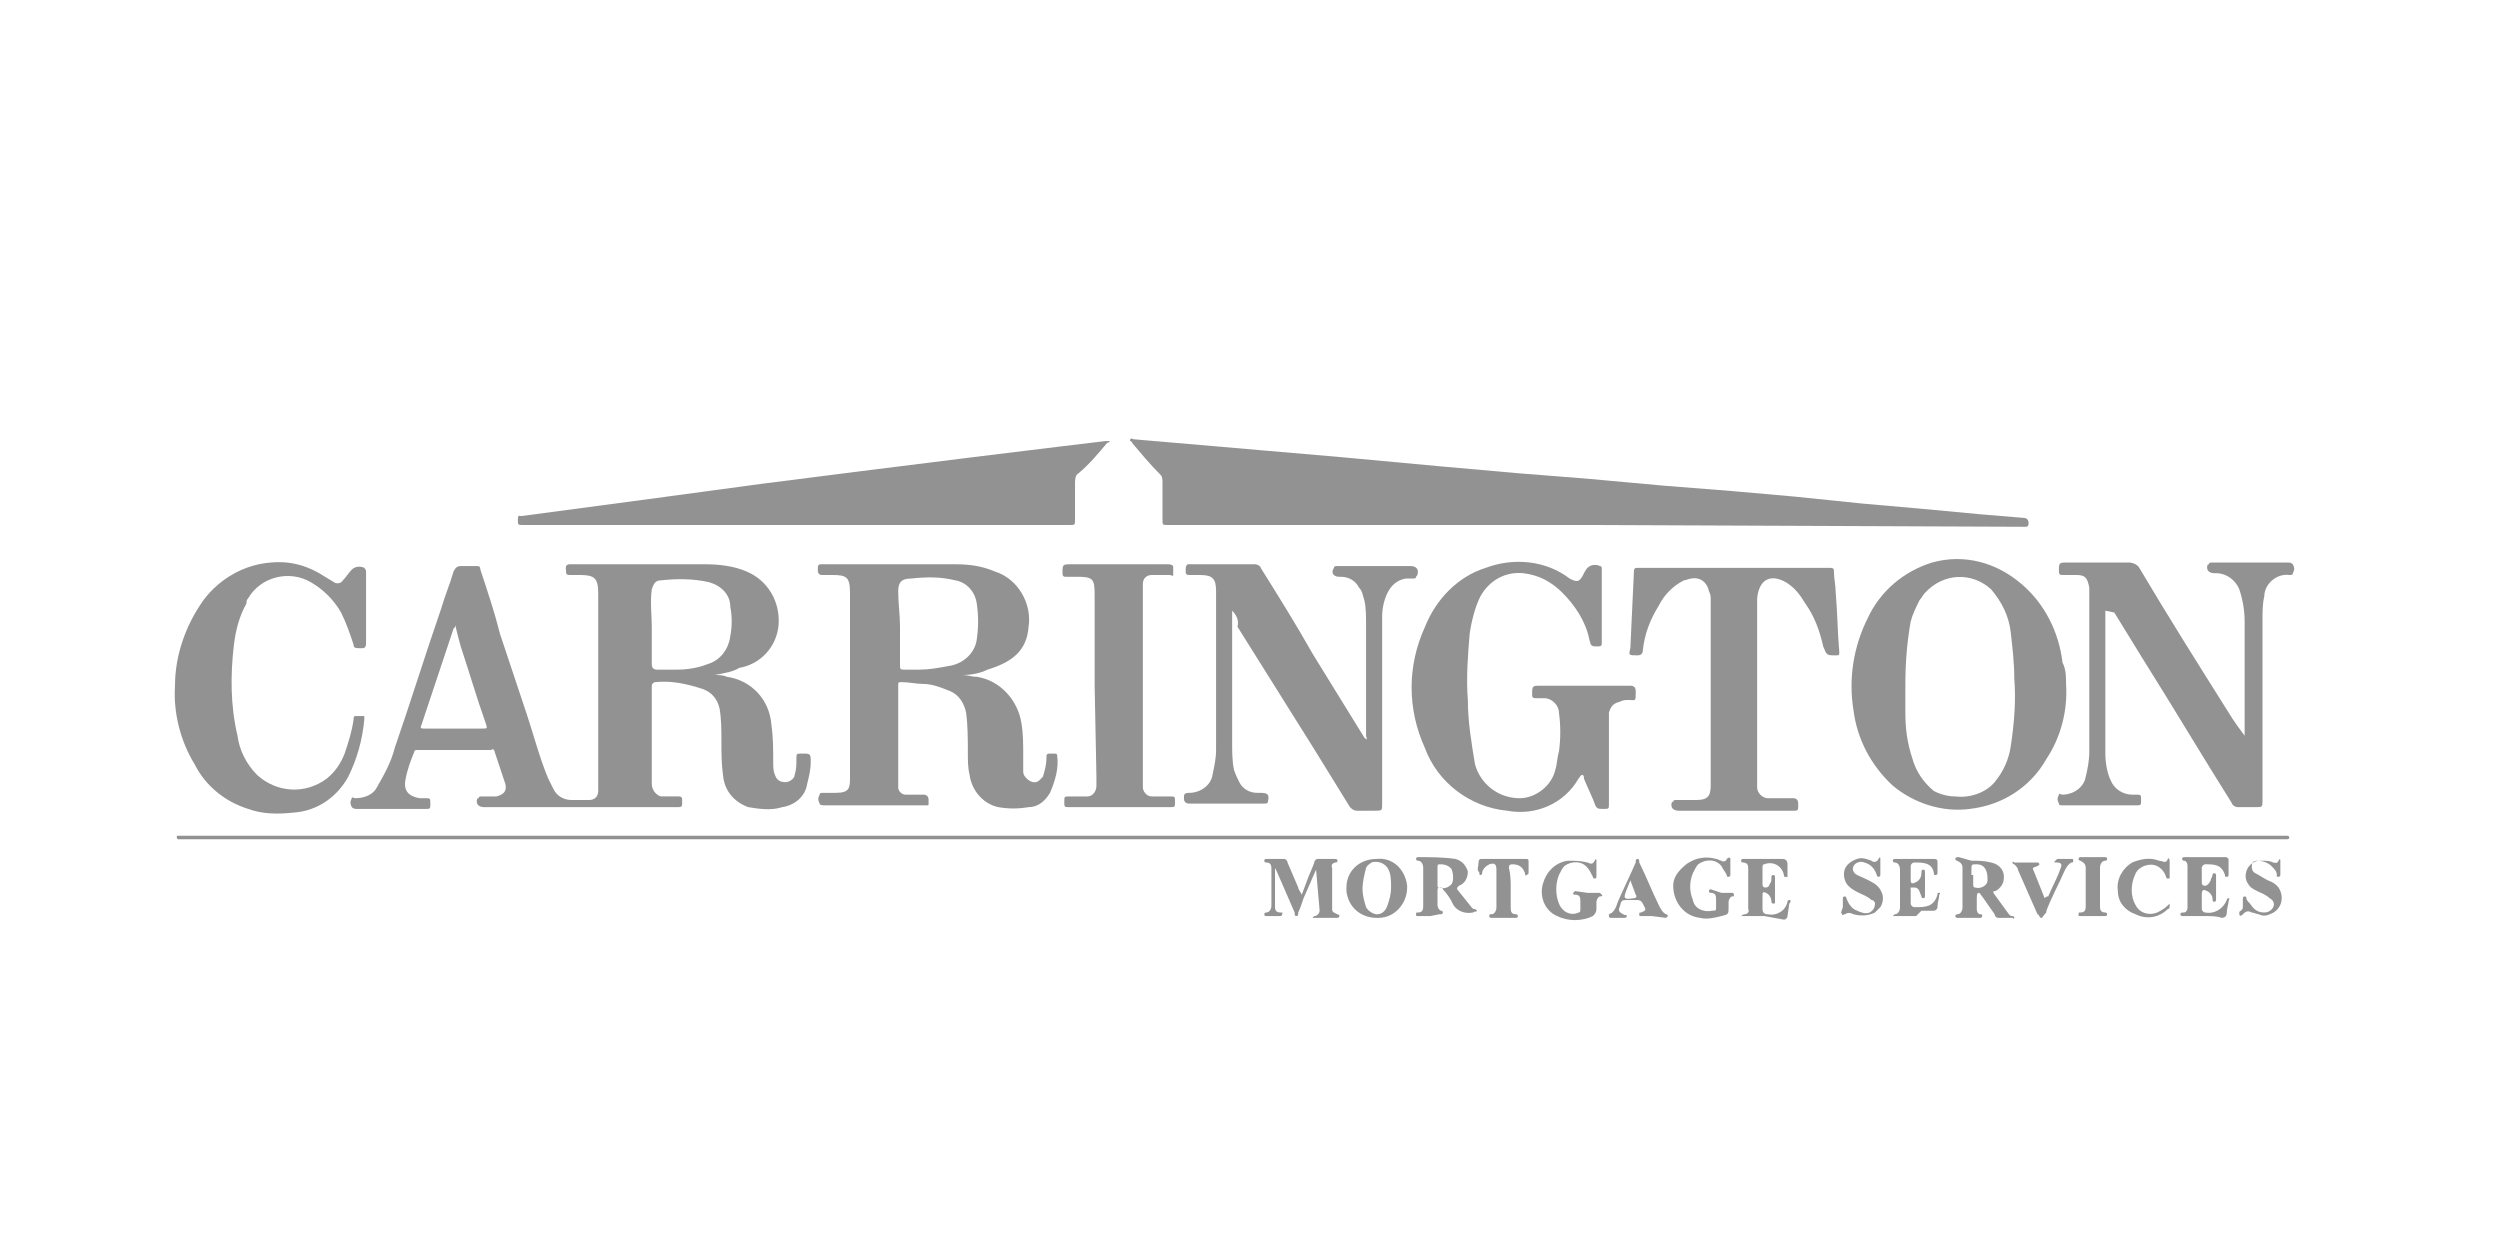 <?xml version="1.0" encoding="utf-8"?>
<!-- Generator: Adobe Illustrator 24.2.1, SVG Export Plug-In . SVG Version: 6.00 Build 0)  -->
<svg version="1.1" id="Layer_1" xmlns="http://www.w3.org/2000/svg" xmlns:xlink="http://www.w3.org/1999/xlink" x="0px" y="0px"
	 viewBox="0 0 140 70" style="enable-background:new 0 0 140 70;" xml:space="preserve">
<style type="text/css">
	.st0{opacity:0.43;}
	.st1{fill:#020202;}
</style>
<g id="joX5gv" class="st0">
	<path class="st1" d="M40,37.8c0.2,0,0.5,0,0.7,0.1c1.4,0.2,2.4,1.3,2.5,2.7c0.1,0.7,0.1,1.4,0.1,2.1c0,0.2,0,0.5,0.1,0.7
		c0.1,0.3,0.3,0.4,0.6,0.4c0.2,0,0.5-0.2,0.5-0.4c0.1-0.3,0.1-0.6,0.1-0.9c0-0.3,0-0.3,0.3-0.3c0.5,0,0.5,0,0.5,0.5
		c0,0.4-0.1,0.8-0.2,1.2c-0.1,0.7-0.7,1.2-1.4,1.3c-0.6,0.2-1.3,0.1-1.9,0c-0.8-0.3-1.3-0.9-1.4-1.7c-0.1-0.7-0.1-1.3-0.1-2
		c0-0.6,0-1.2-0.1-1.8c-0.1-0.5-0.4-0.9-0.9-1.1c-0.9-0.3-1.8-0.5-2.7-0.4c-0.1,0-0.2,0.1-0.2,0.2s0,0.2,0,0.2v5c0,0.1,0,0.2,0,0.3
		c0,0.3,0.2,0.6,0.5,0.7c0,0,0.1,0,0.1,0h0.9c0.2,0,0.2,0.1,0.2,0.2c0,0.1,0,0.2,0,0.2c0,0.1,0,0.2-0.2,0.2H27.1
		c-0.2,0-0.4-0.1-0.4-0.3c0-0.1,0-0.2,0.1-0.2c0-0.1,0.1-0.1,0.2-0.1c0.3,0,0.6,0,0.8,0c0.4-0.1,0.6-0.3,0.5-0.7
		c-0.2-0.6-0.4-1.2-0.6-1.8c0-0.1-0.1-0.2-0.2-0.1h-4.1c-0.1,0-0.2,0-0.2,0.1c-0.2,0.5-0.4,1-0.5,1.6c-0.1,0.6,0.2,0.9,0.8,1
		c0.1,0,0.2,0,0.3,0c0.3,0,0.3,0,0.3,0.3s0,0.3-0.3,0.3H20c-0.1,0-0.2,0-0.3-0.1c-0.1-0.2-0.1-0.3,0-0.5c0-0.1,0.1,0,0.2,0
		c0.5,0,1-0.2,1.2-0.6c0.4-0.7,0.8-1.4,1-2.2c0.9-2.6,1.7-5.2,2.6-7.8c0.2-0.7,0.5-1.4,0.7-2.1c0.1-0.2,0.2-0.3,0.4-0.3s0.6,0,0.9,0
		c0.1,0,0.2,0,0.2,0.2c0.4,1.2,0.8,2.4,1.1,3.6l1.5,4.5c0.4,1.2,0.7,2.4,1.2,3.6c0.1,0.2,0.2,0.4,0.3,0.6c0.2,0.4,0.6,0.6,1,0.6
		c0.3,0,0.7,0,1,0c0.3,0,0.5-0.2,0.5-0.5c0-0.1,0-0.2,0-0.4V33.2c0-0.8-0.2-1-1-1h-0.6c-0.2,0-0.2-0.1-0.2-0.2s-0.1-0.4,0.2-0.4h0.2
		c2.5,0,4.9,0,7.4,0c0.8,0,1.6,0.1,2.3,0.4c1.2,0.5,1.9,1.7,1.8,3c-0.1,1.2-1,2.2-2.2,2.4C41.1,37.6,40.6,37.7,40,37.8z M36.5,35.1
		c0,0.8,0,1.4,0,2.1c0,0.2,0.1,0.3,0.3,0.3h1.1c0.6,0,1.2-0.1,1.7-0.3c0.7-0.2,1.2-0.8,1.3-1.6c0.1-0.5,0.1-1.1,0-1.6
		c0-0.7-0.5-1.2-1.2-1.4c-0.9-0.2-1.8-0.2-2.7-0.1c-0.3,0-0.4,0.2-0.5,0.5C36.4,33.7,36.5,34.5,36.5,35.1z M25.5,35
		c0,0.1,0,0.1-0.1,0.2l-1.8,5.4c-0.1,0.2,0,0.2,0.2,0.2H27c0.3,0,0.3,0,0.2-0.3c-0.5-1.4-0.9-2.8-1.4-4.3
		C25.7,35.8,25.6,35.5,25.5,35L25.5,35z"/>
	<path class="st1" d="M89.3,29.4H65.4c-0.3,0-0.3,0-0.3-0.3V27c0-0.1,0-0.3-0.1-0.4c-0.6-0.6-1.1-1.2-1.6-1.8c0-0.1-0.2-0.1-0.1-0.2
		s0.1,0,0.2,0l5.8,0.5l5.8,0.5l5.4,0.5l4.5,0.4l3.8,0.3l4.4,0.4l3.8,0.3l3.4,0.3l3.9,0.4l3.4,0.3l3.2,0.3l2.4,0.2
		c0.2,0,0.3,0.1,0.3,0.3s-0.1,0.2-0.2,0.2L89.3,29.4L89.3,29.4z"/>
	<path class="st1" d="M53.9,37.8c0.3,0,0.5,0.1,0.8,0.1c1.3,0.2,2.3,1.3,2.5,2.6c0.1,0.6,0.1,1.2,0.1,1.8c0,0.3,0,0.6,0,0.9
		c0,0.2,0.1,0.3,0.2,0.4c0.2,0.2,0.5,0.3,0.7,0.1c0.1-0.1,0.1-0.1,0.2-0.2c0.1-0.3,0.2-0.7,0.2-1c0-0.3,0-0.3,0.3-0.3H59
		c0.1,0,0.2,0,0.2,0.1c0.1,0.7-0.1,1.4-0.4,2.1c-0.3,0.5-0.7,0.8-1.2,0.8c-0.6,0.1-1.1,0.1-1.7,0c-0.9-0.2-1.5-1-1.6-1.8
		c-0.1-0.4-0.1-0.8-0.1-1.2c0-0.8,0-1.6-0.1-2.3c-0.1-0.5-0.4-1-0.9-1.2c-0.5-0.2-1-0.4-1.5-0.4c-0.4,0-0.8-0.1-1.2-0.1
		c-0.2,0-0.2,0-0.2,0.2c0,1.8,0,3.5,0,5.3c0,0.1,0,0.2,0,0.4c0,0.2,0.2,0.4,0.4,0.4c0.3,0,0.7,0,1,0c0.2,0,0.3,0.1,0.3,0.3
		c0,0.1,0,0.1,0,0.2c0,0.1,0,0.1-0.1,0.1c0,0,0,0,0,0h-5.7c-0.1,0-0.3,0-0.3-0.1c-0.1-0.2-0.1-0.3,0-0.5c0-0.1,0.1-0.1,0.2-0.1h0.7
		c0.8,0,0.8-0.3,0.8-0.9s0-0.9,0-1.3c0-3,0-6,0-9c0-0.9-0.2-1-1-1h-0.6c-0.1,0-0.2-0.1-0.2-0.2v-0.2c0-0.2,0.1-0.2,0.2-0.2h7.5
		c0.8,0,1.5,0.1,2.2,0.4c1.3,0.4,2.1,1.8,1.9,3.1c-0.1,1.4-1,2-2.3,2.4C54.9,37.7,54.4,37.8,53.9,37.8z M50.4,35.1L50.4,35.1v2.1
		c0,0.3,0,0.3,0.3,0.3s0.5,0,0.8,0c0.5,0,1.1-0.1,1.6-0.2c0.8-0.1,1.5-0.7,1.6-1.5c0.1-0.7,0.1-1.3,0-2c-0.1-0.7-0.6-1.2-1.2-1.3
		c-0.8-0.2-1.6-0.2-2.5-0.1c-0.5,0-0.7,0.2-0.7,0.7C50.3,33.8,50.4,34.4,50.4,35.1z"/>
	<path class="st1" d="M44.6,29.4H29.3c-0.3,0-0.3,0-0.3-0.3s0.1-0.2,0.2-0.2l6-0.8l7.4-1l5.5-0.7l6.4-0.8l4.9-0.6l2.5-0.3
		c0.1,0,0.1,0,0.2,0s0,0.1-0.1,0.1c-0.5,0.6-1,1.2-1.6,1.7c-0.2,0.1-0.2,0.4-0.2,0.6c0,0.7,0,1.4,0,2c0,0.3,0,0.3-0.3,0.3L44.6,29.4
		L44.6,29.4z"/>
	<path class="st1" d="M117.9,34.2v0.6c0,2.5,0,5,0,7.4c0,0.5,0.1,1.1,0.3,1.5c0.2,0.5,0.7,0.8,1.2,0.8h0.2c0.3,0,0.3,0,0.3,0.3
		s0,0.3-0.3,0.3h-4.1c-0.1,0-0.2,0-0.2-0.1c-0.1-0.2-0.1-0.3,0-0.5c0-0.1,0.1,0,0.2,0c0.6,0,1.2-0.4,1.3-1c0.1-0.4,0.2-0.9,0.2-1.4
		c0-3,0-6,0-9c0-0.1,0-0.1,0-0.2c-0.1-0.5-0.2-0.7-0.7-0.7c-0.3,0-0.6,0-0.8,0c-0.1,0-0.2,0-0.2-0.2c0-0.5,0-0.5,0.5-0.5
		c1.1,0,2.3,0,3.4,0c0.2,0,0.5,0.1,0.6,0.3c1.6,2.7,3.3,5.4,5,8.1c0.3,0.5,0.6,0.9,0.9,1.3v-0.2c0-2.1,0-4.1,0-6.2
		c0-0.6-0.1-1.2-0.3-1.8c-0.2-0.5-0.7-0.9-1.3-0.9h-0.1c-0.2,0-0.4-0.1-0.4-0.3c0-0.1,0-0.2,0.1-0.2c0-0.1,0.1-0.1,0.2-0.1h4.2
		c0.1,0,0.2,0,0.3,0.1c0.1,0.2,0.1,0.3,0,0.5c0,0.1-0.1,0.1-0.2,0.1c-0.7-0.1-1.4,0.5-1.4,1.2c-0.1,0.4-0.1,0.9-0.1,1.3v10.1
		c0,0.4,0,0.4-0.4,0.4h-1c-0.1,0-0.3-0.1-0.3-0.2c-1.7-2.7-3.3-5.4-5-8.1l-1.6-2.6L117.9,34.2z"/>
	<path class="st1" d="M115.7,38.3c0.1,1.5-0.3,3-1.1,4.2c-0.9,1.6-2.5,2.6-4.3,2.8c-1.5,0.2-3.1-0.3-4.3-1.3c-1.2-1.1-2-2.6-2.2-4.2
		c-0.3-1.8,0-3.6,0.8-5.2c0.7-1.5,2-2.6,3.6-3.1c1.8-0.5,3.6,0,5,1.2c1.3,1.1,2.1,2.7,2.3,4.4C115.7,37.5,115.7,37.9,115.7,38.3z
		 M106.7,38.3c0,0.5,0,1.1,0,1.6c0,0.9,0.1,1.7,0.4,2.6c0.2,0.7,0.6,1.3,1.2,1.8c0.4,0.2,0.8,0.3,1.2,0.3c0.8,0.1,1.7-0.2,2.2-0.8
		c0.5-0.6,0.8-1.3,0.9-2c0.2-1.3,0.3-2.6,0.2-3.8c0-0.9-0.1-1.7-0.2-2.6c-0.1-0.9-0.5-1.7-1.1-2.4c-1.1-1-2.7-0.9-3.7,0.2
		c-0.1,0.1-0.2,0.3-0.3,0.4c-0.2,0.4-0.4,0.8-0.5,1.2C106.8,35.9,106.7,37.1,106.7,38.3L106.7,38.3z"/>
	<path class="st1" d="M69,34.2v0.2c0,2.4,0,4.8,0,7.2c0,0.5,0,1,0.1,1.5c0.1,0.3,0.2,0.5,0.3,0.7c0.2,0.4,0.6,0.6,1,0.6h0.2
		c0.4,0,0.5,0.1,0.4,0.5c0,0.1-0.1,0.1-0.2,0.1h-4.2c-0.2,0-0.3-0.1-0.3-0.3s0-0.3,0.3-0.3c0.6,0,1.2-0.4,1.3-1
		c0.1-0.5,0.2-0.9,0.2-1.4c0-3,0-5.9,0-8.9c0-0.7-0.2-0.9-0.9-0.9c-0.2,0-0.4,0-0.6,0s-0.2-0.1-0.2-0.2v-0.2c0-0.1,0.1-0.2,0.1-0.2
		c0,0,0,0,0,0h3.8c0.1,0,0.3,0.1,0.3,0.2c1,1.6,2,3.2,2.9,4.8l2.9,4.7l0.1,0.1c0.1,0,0-0.1,0-0.2c0-2.1,0-4.1,0-6.2
		c0-0.5,0-1-0.1-1.4c-0.1-0.3-0.1-0.5-0.3-0.7c-0.2-0.4-0.6-0.6-1-0.6H75c-0.3,0-0.5-0.2-0.3-0.5c0-0.1,0.1-0.1,0.2-0.1H79
		c0.2,0,0.4,0.1,0.4,0.3c0,0.1,0,0.2-0.1,0.3c0,0.1-0.1,0.1-0.2,0.1s-0.3,0-0.4,0c-0.5,0.1-0.8,0.4-1,0.8c-0.2,0.4-0.3,0.9-0.3,1.3
		v10.5c0,0.4,0,0.4-0.4,0.4h-1c-0.2,0-0.3-0.1-0.4-0.2l-2.1-3.4l-4.2-6.7C69.4,34.7,69.2,34.4,69,34.2z"/>
	<path class="st1" d="M88.7,38.4h2.6c0.2,0,0.3,0.1,0.3,0.3v0.1c0,0.5,0,0.4-0.4,0.4c-0.2,0-0.3,0-0.5,0.1c-0.4,0.1-0.5,0.3-0.6,0.6
		c0,0.7,0,1.3,0,2c0,1,0,2.1,0,3.1c0,0.3,0,0.3-0.3,0.3s-0.4,0-0.5-0.3s-0.4-0.9-0.6-1.4c0-0.1,0-0.2-0.1-0.2s-0.1,0.1-0.2,0.2
		c-0.8,1.4-2.4,2.1-4,1.8c-2.1-0.2-3.9-1.6-4.6-3.5c-1-2.2-1-4.6,0-6.8c0.6-1.5,1.8-2.8,3.4-3.3c1.6-0.6,3.4-0.4,4.7,0.6
		c0.4,0.2,0.5,0.2,0.7-0.1c0.1-0.2,0.2-0.4,0.3-0.5c0.2-0.2,0.5-0.2,0.7-0.1c0.1,0,0.1,0.1,0.1,0.2V36c0,0.1,0,0.2-0.2,0.2
		c-0.4,0-0.4,0-0.5-0.4c-0.2-1-0.8-1.9-1.5-2.6c-0.6-0.6-1.3-1-2.2-1.1c-1-0.1-1.9,0.4-2.4,1.3c-0.3,0.6-0.5,1.4-0.6,2.1
		c-0.1,1.2-0.2,2.5-0.1,3.7c0,1.2,0.2,2.4,0.4,3.6c0.3,1.1,1.3,1.9,2.5,1.9c0.9,0,1.8-0.7,2-1.6c0.1-0.3,0.1-0.7,0.2-1
		c0.1-0.7,0.1-1.5,0-2.2c0-0.4-0.4-0.8-0.8-0.8c0,0,0,0,0,0h-0.5c-0.2,0-0.2-0.1-0.2-0.2c0-0.5,0-0.5,0.5-0.5L88.7,38.4z"/>
	<path class="st1" d="M95.8,38.6v-5c0-0.2,0-0.3-0.1-0.5c-0.1-0.5-0.5-0.8-1-0.7c-0.1,0-0.3,0.1-0.4,0.1c-0.6,0.3-1.1,0.8-1.4,1.4
		c-0.5,0.8-0.8,1.6-0.9,2.5c0,0.2-0.1,0.3-0.3,0.3c-0.5,0-0.5,0-0.4-0.4l0.2-4.3c0-0.2,0.1-0.2,0.2-0.2h10.8c0.2,0,0.2,0.1,0.2,0.2
		c0,0.4,0.1,0.8,0.1,1.2c0.1,1.1,0.1,2.2,0.2,3.3c0,0.2,0,0.2-0.2,0.2c-0.5,0-0.5,0-0.7-0.5c-0.2-0.9-0.5-1.7-1-2.4
		c-0.3-0.5-0.6-0.9-1.1-1.2c-0.9-0.5-1.5-0.1-1.6,0.9v10.1c0,0.1,0,0.3,0,0.5c0,0.3,0.3,0.6,0.6,0.6c0,0,0,0,0.1,0
		c0.4,0,0.8,0,1.3,0c0.2,0,0.3,0.1,0.3,0.3c0,0.1,0,0.1,0,0.2c0,0.2-0.1,0.2-0.2,0.2h-6.5c-0.2,0-0.4-0.1-0.4-0.3
		c0-0.1,0-0.2,0.1-0.2c0-0.1,0.1-0.1,0.2-0.1H95c0.6,0,0.8-0.2,0.8-0.8L95.8,38.6L95.8,38.6z"/>
	<path class="st1" d="M20.5,33.9c0,0.7,0,1.4,0,2.1c0,0.1,0,0.3-0.2,0.3c-0.4,0-0.5,0-0.5-0.2c-0.2-0.6-0.4-1.2-0.7-1.8
		c-0.4-0.7-1-1.3-1.7-1.7c-1.2-0.7-2.8-0.3-3.5,0.9c-0.1,0.1-0.1,0.2-0.1,0.3c-0.4,0.7-0.6,1.5-0.7,2.3c-0.2,1.7-0.2,3.4,0.2,5.1
		c0.1,0.8,0.5,1.6,1.1,2.2c1.1,1,2.7,1.1,3.9,0.2c0.5-0.4,0.8-0.9,1-1.4c0.2-0.6,0.4-1.2,0.5-1.9c0-0.1,0-0.2,0.1-0.2
		c0.2,0,0.3,0,0.5,0c0,0,0,0.1,0,0.2c-0.1,1.1-0.4,2.2-0.9,3.2c-0.6,1.1-1.7,1.9-3,2c-0.9,0.1-1.8,0.1-2.6-0.2
		c-1.3-0.4-2.4-1.3-3-2.5c-0.8-1.3-1.2-2.9-1.1-4.4c0-1.7,0.6-3.4,1.6-4.8c0.9-1.2,2.3-2,3.8-2.1c1.1-0.1,2.1,0.2,3,0.8l0.5,0.3
		c0.1,0.1,0.4,0.1,0.5-0.1c0,0,0,0,0,0c0.2-0.2,0.3-0.4,0.5-0.6c0.2-0.2,0.5-0.2,0.7-0.1c0.1,0.1,0.1,0.2,0.1,0.2
		C20.5,32.5,20.5,33.2,20.5,33.9z"/>
	<path class="st1" d="M61.3,38.4v-5.1c0-0.9-0.1-1-1-1h-0.6c-0.1,0-0.2,0-0.2-0.2c0-0.5,0-0.5,0.5-0.5h5.4c0.1,0,0.2,0,0.3,0.1
		c0,0.2,0,0.3,0,0.5c0,0.1-0.1,0-0.2,0c-0.3,0-0.7,0-1,0c-0.3,0-0.5,0.2-0.5,0.5c0,0.2,0,0.3,0,0.5c0,3.4,0,6.8,0,10.2
		c0,0.2,0,0.4,0,0.7c0,0.2,0.2,0.5,0.5,0.5c0.3,0,0.7,0,1,0c0.3,0,0.3,0,0.3,0.3s0,0.3-0.3,0.3h-5.6c-0.3,0-0.3,0-0.3-0.3
		s0-0.3,0.3-0.3c0.3,0,0.7,0,1,0c0.3,0,0.5-0.3,0.5-0.6c0-0.2,0-0.3,0-0.5L61.3,38.4z"/>
	<path class="st1" d="M69.1,47H10c0,0-0.1,0-0.1-0.1s0-0.1,0.1-0.1h118c0.1,0,0.2,0,0.2,0.1S128.1,47,128,47L69.1,47L69.1,47z"/>
	<path class="st1" d="M73.7,48.7L73,50.3c-0.1,0.3-0.2,0.6-0.3,0.8c0,0.1,0,0.2-0.1,0.2s-0.1-0.1-0.1-0.2l-1-2.3l-0.1-0.2
		c0,0.8,0,1.5,0,2.2c0,0.2,0.1,0.3,0.3,0.3s0.1,0,0.1,0.1s-0.1,0.1-0.1,0.1h-0.8c0,0-0.1,0-0.1-0.1s0.1-0.1,0.1-0.1
		c0.2,0,0.3-0.2,0.3-0.4c0-0.7,0-1.4,0-2c0-0.2,0-0.4-0.3-0.4c0,0-0.1,0-0.1-0.1s0.1-0.1,0.1-0.1h1c0.1,0,0.2,0.1,0.2,0.2l0.6,1.4
		c0,0.1,0.1,0.2,0.2,0.4l0.3-0.8c0.1-0.3,0.3-0.7,0.4-1c0-0.1,0.1-0.2,0.2-0.2h0.9c0.1,0,0.2,0,0.2,0.1s-0.1,0.1-0.1,0.1
		c-0.1,0-0.3,0.1-0.2,0.3c0,0,0,0,0,0c0,0.8,0,1.5,0,2.3c0,0.2,0.1,0.2,0.3,0.3s0.1,0,0.1,0.1s-0.1,0.1-0.1,0.1h-1.3
		c0,0-0.1,0-0.1,0s0.1-0.1,0.1-0.1c0.2,0,0.3-0.2,0.3-0.3L73.7,48.7L73.7,48.7z"/>
	<path class="st1" d="M80.1,51.3h-0.7c-0.1,0-0.1,0-0.1-0.1s0-0.1,0.1-0.1c0.3,0,0.3-0.2,0.3-0.4v-2.1c0-0.2-0.1-0.4-0.3-0.4
		c0,0-0.1,0-0.1-0.1s0.1-0.1,0.1-0.1c0.7,0,1.4,0,2.1,0.1c0.4,0.1,0.6,0.4,0.7,0.7c0,0.4-0.2,0.7-0.5,0.8c-0.1,0.1-0.1,0.1-0.1,0.2
		l0.8,1l0.1,0.1c0,0,0.2,0,0.2,0.1s-0.1,0-0.2,0.1c-0.5,0.1-1-0.1-1.2-0.6c-0.1-0.2-0.3-0.5-0.5-0.7c0-0.1-0.1-0.1-0.2-0.1
		s-0.1,0.1-0.1,0.2c0,0.3,0,0.5,0,0.8c0,0.1,0.1,0.3,0.2,0.3c0,0,0,0,0,0c0,0,0.1,0,0.1,0.1s-0.1,0.1-0.2,0.1L80.1,51.3z M80.5,49
		c0,0.2,0,0.3,0,0.5s0,0.2,0.1,0.2c0.3,0.1,0.5,0,0.7-0.2c0.1-0.2,0.1-0.5,0-0.8c-0.1-0.2-0.4-0.3-0.6-0.3c-0.2,0-0.2,0-0.2,0.2
		S80.5,48.9,80.5,49L80.5,49z"/>
	<path class="st1" d="M110.4,48.2c0.4,0,0.7,0,1.1,0.1c0.5,0.1,0.8,0.5,0.7,1c0,0.1-0.1,0.3-0.2,0.4c-0.1,0.1-0.2,0.2-0.3,0.2
		c-0.1,0-0.1,0.1,0,0.2c0.3,0.4,0.5,0.7,0.8,1.1c0.1,0.1,0.1,0.1,0.2,0.1c0,0,0.1,0,0.1,0.1s-0.1,0-0.1,0h-0.8
		c-0.1,0-0.2-0.1-0.2-0.2l-0.7-1c-0.1-0.1-0.1-0.2-0.2-0.2s-0.1,0.2-0.1,0.3s0,0.4,0,0.6s0.1,0.3,0.2,0.3s0.1,0,0.1,0.1
		s-0.1,0.1-0.1,0.1h-1.3c0,0-0.1,0-0.1-0.1s0.1-0.1,0.1-0.1c0.2,0,0.3-0.2,0.3-0.4c0-0.7,0-1.4,0-2.2c0-0.2-0.1-0.3-0.3-0.4
		c0,0-0.1,0-0.1-0.1s0.1-0.1,0.2-0.1L110.4,48.2z M110.5,49L110.5,49v0.5c0,0.1,0,0.2,0.1,0.2c0,0,0,0,0,0c0.3,0.1,0.7-0.1,0.7-0.4
		c0,0,0-0.1,0-0.1c0-0.5-0.2-0.8-0.6-0.8c-0.3,0-0.3,0-0.3,0.3V49z"/>
	<path class="st1" d="M77.1,48.1c0.9-0.1,1.6,0.6,1.7,1.5c0,0,0,0.1,0,0.1c0,0.9-0.7,1.7-1.6,1.7c0,0-0.1,0-0.1,0
		c-0.9,0-1.6-0.6-1.7-1.5c0-0.1,0-0.1,0-0.2C75.4,48.8,76.1,48.1,77.1,48.1C77,48.1,77.1,48.1,77.1,48.1z M76.3,49.8
		c0,0.3,0.1,0.7,0.2,1c0.1,0.2,0.4,0.4,0.6,0.4c0.3,0,0.5-0.2,0.6-0.5c0.1-0.3,0.2-0.6,0.2-1c0-0.4,0-0.8-0.2-1.1
		c-0.2-0.3-0.6-0.4-0.9-0.3c-0.1,0.1-0.2,0.1-0.3,0.3C76.4,49,76.3,49.4,76.3,49.8z"/>
	<path class="st1" d="M88.9,50h0.6c0.1,0,0.1,0,0.2,0.1s-0.1,0.1-0.1,0.1c-0.1,0-0.2,0.2-0.2,0.3c0,0.1,0,0.3,0,0.4
		c0,0.2-0.1,0.3-0.2,0.4c0,0,0,0,0,0c-0.6,0.3-1.4,0.3-2,0c-0.7-0.3-1-1.1-0.8-1.8c0.2-0.7,0.7-1.2,1.4-1.3c0.4,0,0.7,0,1.1,0.1
		c0.2,0.1,0.3,0.1,0.4-0.1s0.1,0,0.1,0c0,0.3,0,0.6,0,0.9c0,0,0,0.1-0.1,0.1c0,0-0.1,0-0.1-0.1c-0.1-0.2-0.2-0.4-0.3-0.5
		c-0.3-0.4-0.9-0.4-1.3-0.1c-0.1,0.1-0.2,0.3-0.3,0.5c-0.2,0.5-0.2,1.1,0,1.6c0.2,0.5,0.7,0.7,1.1,0.5c0,0,0,0,0,0
		c0.1,0,0.1-0.1,0.1-0.2v-0.4c0-0.2,0-0.4-0.3-0.4c-0.1,0-0.1,0-0.1-0.1c0,0,0.1-0.1,0.1-0.1L88.9,50z"/>
	<path class="st1" d="M96.4,50H97c0,0,0.1,0,0.1,0.1s0,0.1-0.1,0.1s-0.2,0.2-0.2,0.3v0.3c0,0.4,0,0.4-0.4,0.5
		c-0.4,0.1-0.8,0.2-1.2,0.1c-0.9-0.1-1.5-0.9-1.5-1.8c0-0.4,0.2-0.7,0.5-1c0.5-0.5,1.2-0.7,1.9-0.5c0.1,0,0.2,0.1,0.3,0.1
		c0.1,0.1,0.3,0,0.3-0.1c0.1-0.1,0.2-0.1,0.2,0c0,0.3,0,0.6,0,0.9c0,0,0,0.1-0.1,0.1s-0.1,0-0.1-0.1c-0.1-0.2-0.2-0.3-0.3-0.5
		c-0.3-0.4-0.9-0.4-1.3-0.1c-0.1,0.1-0.2,0.3-0.3,0.5c-0.2,0.5-0.2,1,0,1.5c0.1,0.5,0.6,0.7,1.1,0.6c0,0,0,0,0,0
		c0.1,0,0.2,0,0.2-0.1c0-0.2,0-0.3,0-0.5s0-0.4-0.3-0.4c0,0-0.1,0-0.1-0.1s0.1-0.1,0.1-0.1L96.4,50z"/>
	<path class="st1" d="M107.3,51.3h-1.2c0,0-0.1,0-0.1,0s0.1-0.1,0.1-0.1c0.2,0,0.3-0.2,0.3-0.4c0-0.7,0-1.4,0-2.1
		c0-0.2-0.1-0.4-0.3-0.4c0,0-0.1,0-0.1-0.1s0.1-0.1,0.1-0.1h2.2c0.2,0,0.2,0.1,0.2,0.2s0,0.4,0,0.6c0,0,0,0.1-0.1,0.1
		s-0.1,0-0.1-0.1c-0.1-0.6-0.6-0.6-1.1-0.6c-0.1,0-0.2,0.1-0.2,0.2c0,0.3,0,0.6,0,0.8s0.1,0.2,0.3,0.1c0.2-0.1,0.3-0.3,0.3-0.5
		c0-0.1,0-0.2,0.1-0.2s0.1,0.1,0.1,0.2c0,0.4,0,0.9,0,1.3c0,0,0,0.1-0.1,0.1s-0.1-0.1-0.1-0.1c-0.1-0.2-0.1-0.5-0.4-0.5
		s-0.2,0-0.2,0.1s0,0.5,0,0.8c0,0.1,0.1,0.2,0.2,0.2c0,0,0,0,0.1,0c0.5,0,1,0,1.2-0.7c0-0.1,0-0.1,0.1-0.1s0,0.1,0,0.1
		c0,0.2-0.1,0.4-0.1,0.7c0,0.1-0.1,0.2-0.2,0.2c0,0,0,0-0.1,0c-0.2,0-0.4,0-0.6,0L107.3,51.3z"/>
	<path class="st1" d="M123.4,51.3h-1.1c-0.1,0-0.2,0-0.2-0.1s0.1-0.1,0.2-0.1c0.1,0,0.2-0.1,0.2-0.3c0,0,0,0,0,0v-2.3
		c0-0.2-0.1-0.3-0.2-0.3c0,0,0,0,0,0c0,0-0.1,0-0.1-0.1s0.1-0.1,0.1-0.1h2.3c0.1,0,0.1,0,0.2,0.1c0,0,0,0,0,0V49c0,0,0,0.1-0.1,0.1
		s-0.1,0-0.1-0.1c-0.2-0.6-0.6-0.6-1.1-0.6c-0.1,0-0.2,0.1-0.2,0.2v0.8c0,0.2,0.1,0.2,0.2,0.2c0.1,0,0.2-0.1,0.3-0.3
		c0-0.1,0.1-0.2,0.1-0.3c0,0,0-0.1,0.1-0.1s0.1,0.1,0.1,0.1v1.3c0,0.1,0,0.2-0.1,0.2s-0.1-0.1-0.1-0.2s-0.1-0.3-0.3-0.4
		s-0.3-0.1-0.3,0.2s0,0.5,0,0.8c0,0.1,0.1,0.2,0.2,0.2c0,0,0,0,0,0c0.5,0.1,1-0.2,1.2-0.7c0,0,0-0.1,0.1-0.1s0,0.1,0,0.2
		s-0.1,0.4-0.1,0.6s-0.1,0.3-0.3,0.3C124.2,51.3,123.8,51.3,123.4,51.3z"/>
	<path class="st1" d="M98.8,51.3h-1.1c-0.1,0-0.2,0-0.2,0s0.1-0.1,0.2-0.1c0.1,0,0.3-0.1,0.2-0.3c0-0.8,0-1.5,0-2.3
		c0-0.2-0.1-0.3-0.3-0.3c0,0,0,0,0,0c0,0-0.1,0-0.1-0.1s0.1-0.1,0.1-0.1h2.2c0.2,0,0.3,0.1,0.3,0.3s0,0.4,0,0.6s0,0.1-0.1,0.1
		s-0.1,0-0.1-0.1c-0.1-0.5-0.6-0.8-1.1-0.6c-0.1,0-0.1,0.1-0.1,0.2c0,0,0,0,0,0v0.9c0,0.2,0.1,0.2,0.2,0.2c0.1,0,0.2-0.1,0.2-0.2
		c0.1-0.1,0.1-0.2,0.1-0.4c0,0,0-0.1,0.1-0.1s0.1,0.1,0.1,0.1v1.4c0,0.1,0,0.1-0.1,0.1s-0.1-0.1-0.1-0.1c0-0.2-0.1-0.4-0.3-0.5
		c-0.2-0.1-0.2,0-0.2,0.2v0.7c0,0.2,0.1,0.3,0.3,0.3c0.5,0.1,1-0.2,1.1-0.7c0,0,0-0.1,0.1-0.1s0.1,0.1,0,0.2l-0.1,0.7
		c0,0.1-0.1,0.2-0.2,0.2L98.8,51.3z"/>
	<path class="st1" d="M125.6,50.8v-0.4c0-0.1,0-0.2,0.1-0.2s0.1,0.1,0.1,0.1c0,0.1,0.1,0.2,0.2,0.3c0.2,0.3,0.4,0.5,0.8,0.5
		c0.2,0,0.4-0.1,0.5-0.3c0.1-0.2,0-0.4-0.2-0.5c-0.2-0.2-0.5-0.3-0.7-0.4c-0.2-0.1-0.4-0.2-0.5-0.4c-0.3-0.4-0.1-1,0.3-1.2
		c0.1-0.1,0.3-0.1,0.4-0.1c0.3,0,0.5,0,0.7,0.1c0.1,0,0.2,0.1,0.3-0.1s0.1,0,0.1,0c0,0.3,0,0.6,0,0.8c0,0,0,0.1-0.1,0.1c0,0,0,0,0,0
		c-0.1,0-0.1,0-0.1-0.1c0-0.2-0.1-0.3-0.3-0.5c-0.2-0.2-0.5-0.3-0.8-0.3c-0.2,0-0.3,0.1-0.3,0.3c0,0.1,0,0.3,0.2,0.4
		c0.2,0.1,0.5,0.3,0.7,0.4c0.3,0.1,0.6,0.3,0.7,0.6c0.2,0.5,0,1.1-0.6,1.3c-0.2,0.1-0.4,0.1-0.6,0c-0.1,0-0.3-0.1-0.4-0.1
		c-0.2-0.1-0.3-0.1-0.5,0.1s-0.2,0-0.2-0.1S125.6,51,125.6,50.8L125.6,50.8z"/>
	<path class="st1" d="M103.2,50.8v-0.5c0,0,0-0.1,0.1-0.1s0.1,0.1,0.1,0.1c0.1,0.3,0.3,0.6,0.6,0.7c0.2,0.1,0.5,0.2,0.7,0.1
		c0.2-0.1,0.3-0.3,0.3-0.5c0-0.1-0.1-0.2-0.2-0.2c-0.2-0.2-0.5-0.3-0.7-0.4c-0.2-0.1-0.4-0.2-0.6-0.4c-0.2-0.2-0.3-0.6-0.2-0.9
		c0.1-0.3,0.4-0.5,0.7-0.6c0.3-0.1,0.5,0,0.8,0.1c0.1,0.1,0.3,0.1,0.4-0.1s0.1,0,0.1,0c0,0.3,0,0.6,0,0.9c0,0,0,0.1-0.1,0.1
		c0,0,0,0,0,0c-0.1,0-0.1-0.1-0.1-0.1c-0.1-0.3-0.3-0.6-0.7-0.7c-0.2-0.1-0.5,0-0.6,0.2c-0.1,0.2,0,0.4,0.2,0.5s0.7,0.3,1,0.5
		c0.4,0.3,0.6,0.8,0.3,1.3c-0.1,0.1-0.2,0.2-0.3,0.3c-0.4,0.2-0.8,0.2-1.2,0.1c-0.2-0.1-0.3-0.1-0.5,0s-0.1,0-0.2-0.1L103.2,50.8z"
		/>
	<path class="st1" d="M121.5,48.7v0.4c0,0.1,0,0.1-0.1,0.1s-0.1-0.1-0.1-0.1c-0.1-0.3-0.3-0.5-0.5-0.6c-0.4-0.2-1,0-1.2,0.4
		c-0.3,0.6-0.3,1.3,0,1.8c0.2,0.4,0.7,0.6,1.2,0.4c0.2-0.1,0.4-0.2,0.6-0.4c0,0,0.1-0.1,0.1-0.1s0,0.1,0,0.1c0,0.1,0,0.2-0.1,0.2
		c-0.5,0.5-1.2,0.6-1.8,0.3c-0.6-0.2-1-0.7-1-1.3c-0.1-0.7,0.3-1.3,0.8-1.6c0.5-0.2,1-0.3,1.5-0.1c0.2,0,0.4,0.2,0.5-0.1
		c0-0.1,0.1,0,0.1,0.1S121.5,48.5,121.5,48.7L121.5,48.7z"/>
	<path class="st1" d="M92.5,51.3h-0.6c-0.1,0-0.1,0-0.1-0.1s0-0.1,0.1-0.1c0.2-0.1,0.3-0.1,0.2-0.3c-0.2-0.4-0.2-0.4-0.6-0.4h-0.3
		c-0.4,0-0.4,0-0.5,0.4c-0.1,0.2,0,0.3,0.2,0.4s0.2,0,0.2,0.1s-0.1,0.1-0.2,0.1h-0.7c0,0-0.1,0-0.1-0.1c0,0,0-0.1,0-0.1
		c0.3-0.1,0.4-0.4,0.5-0.7c0.3-0.7,0.7-1.5,1-2.2c0-0.1,0-0.2,0.1-0.2s0.1,0.1,0.1,0.2c0.4,0.8,0.7,1.6,1.1,2.4
		c0.1,0.2,0.2,0.4,0.4,0.5c0,0,0.1,0,0.1,0.1c0,0-0.1,0.1-0.1,0.1L92.5,51.3z M91.3,49.3l-0.2,0.5c-0.2,0.5-0.2,0.6,0.4,0.5l0,0
		c0.1,0,0.2-0.1,0.1-0.2L91.3,49.3z"/>
	<path class="st1" d="M84.6,49.7v1.1c0,0.2,0,0.4,0.3,0.4c0,0,0.1,0,0.1,0.1s-0.1,0.1-0.1,0.1h-1.4c0,0-0.1,0-0.1-0.1s0-0.1,0.1-0.1
		c0.2,0,0.3-0.2,0.3-0.4c0-0.7,0-1.4,0-2.1c0-0.3-0.1-0.4-0.4-0.3c-0.2,0.1-0.4,0.3-0.4,0.5c0,0,0,0.1-0.1,0.1s0-0.1-0.1-0.2
		s0-0.3,0-0.5s0.1-0.2,0.2-0.2h2.4c0.2,0,0.2,0,0.2,0.2s0,0.3,0,0.5s0,0.1-0.1,0.2s-0.1-0.1-0.1-0.1c-0.1-0.3-0.3-0.5-0.7-0.5
		c-0.2,0-0.2,0.1-0.2,0.2C84.6,49,84.6,49.4,84.6,49.7L84.6,49.7z"/>
	<path class="st1" d="M114.7,50.2c0.2-0.5,0.5-1,0.7-1.6c0.1-0.2,0-0.3-0.2-0.3s-0.2,0-0.1-0.1s0.1-0.1,0.2-0.1h0.7
		c0.1,0,0.1,0,0.1,0.1s0,0.1-0.1,0.1c-0.2,0.1-0.3,0.3-0.4,0.5c-0.3,0.7-0.7,1.4-1,2.2c0,0.1,0,0.1-0.1,0.2
		c-0.1,0.1-0.1,0.2-0.2,0.2s-0.1-0.2-0.2-0.2l-1.1-2.5c0-0.1-0.1-0.2-0.2-0.3c0,0-0.1,0-0.1-0.1s0.1,0,0.1,0h1.3c0,0,0.1,0,0.1,0.1
		s0,0-0.1,0.1c-0.3,0.1-0.3,0.1-0.2,0.3c0.2,0.5,0.4,1,0.6,1.5C114.6,50.2,114.6,50.2,114.7,50.2z"/>
	<path class="st1" d="M117.2,51.3h-0.7c-0.1,0-0.1,0-0.1-0.1s0-0.1,0.1-0.1c0.3,0,0.3-0.2,0.3-0.4v-2.1c0-0.2-0.1-0.3-0.3-0.4
		c0,0-0.1,0-0.1-0.1s0.1-0.1,0.1-0.1h1.4c0,0,0.1,0,0.1,0.1s-0.1,0.1-0.1,0.1c-0.2,0-0.3,0.2-0.3,0.4v2.1c0,0.2,0,0.4,0.3,0.4
		c0,0,0.1,0,0.1,0.1s-0.1,0.1-0.1,0.1H117.2z"/>
</g>
</svg>
